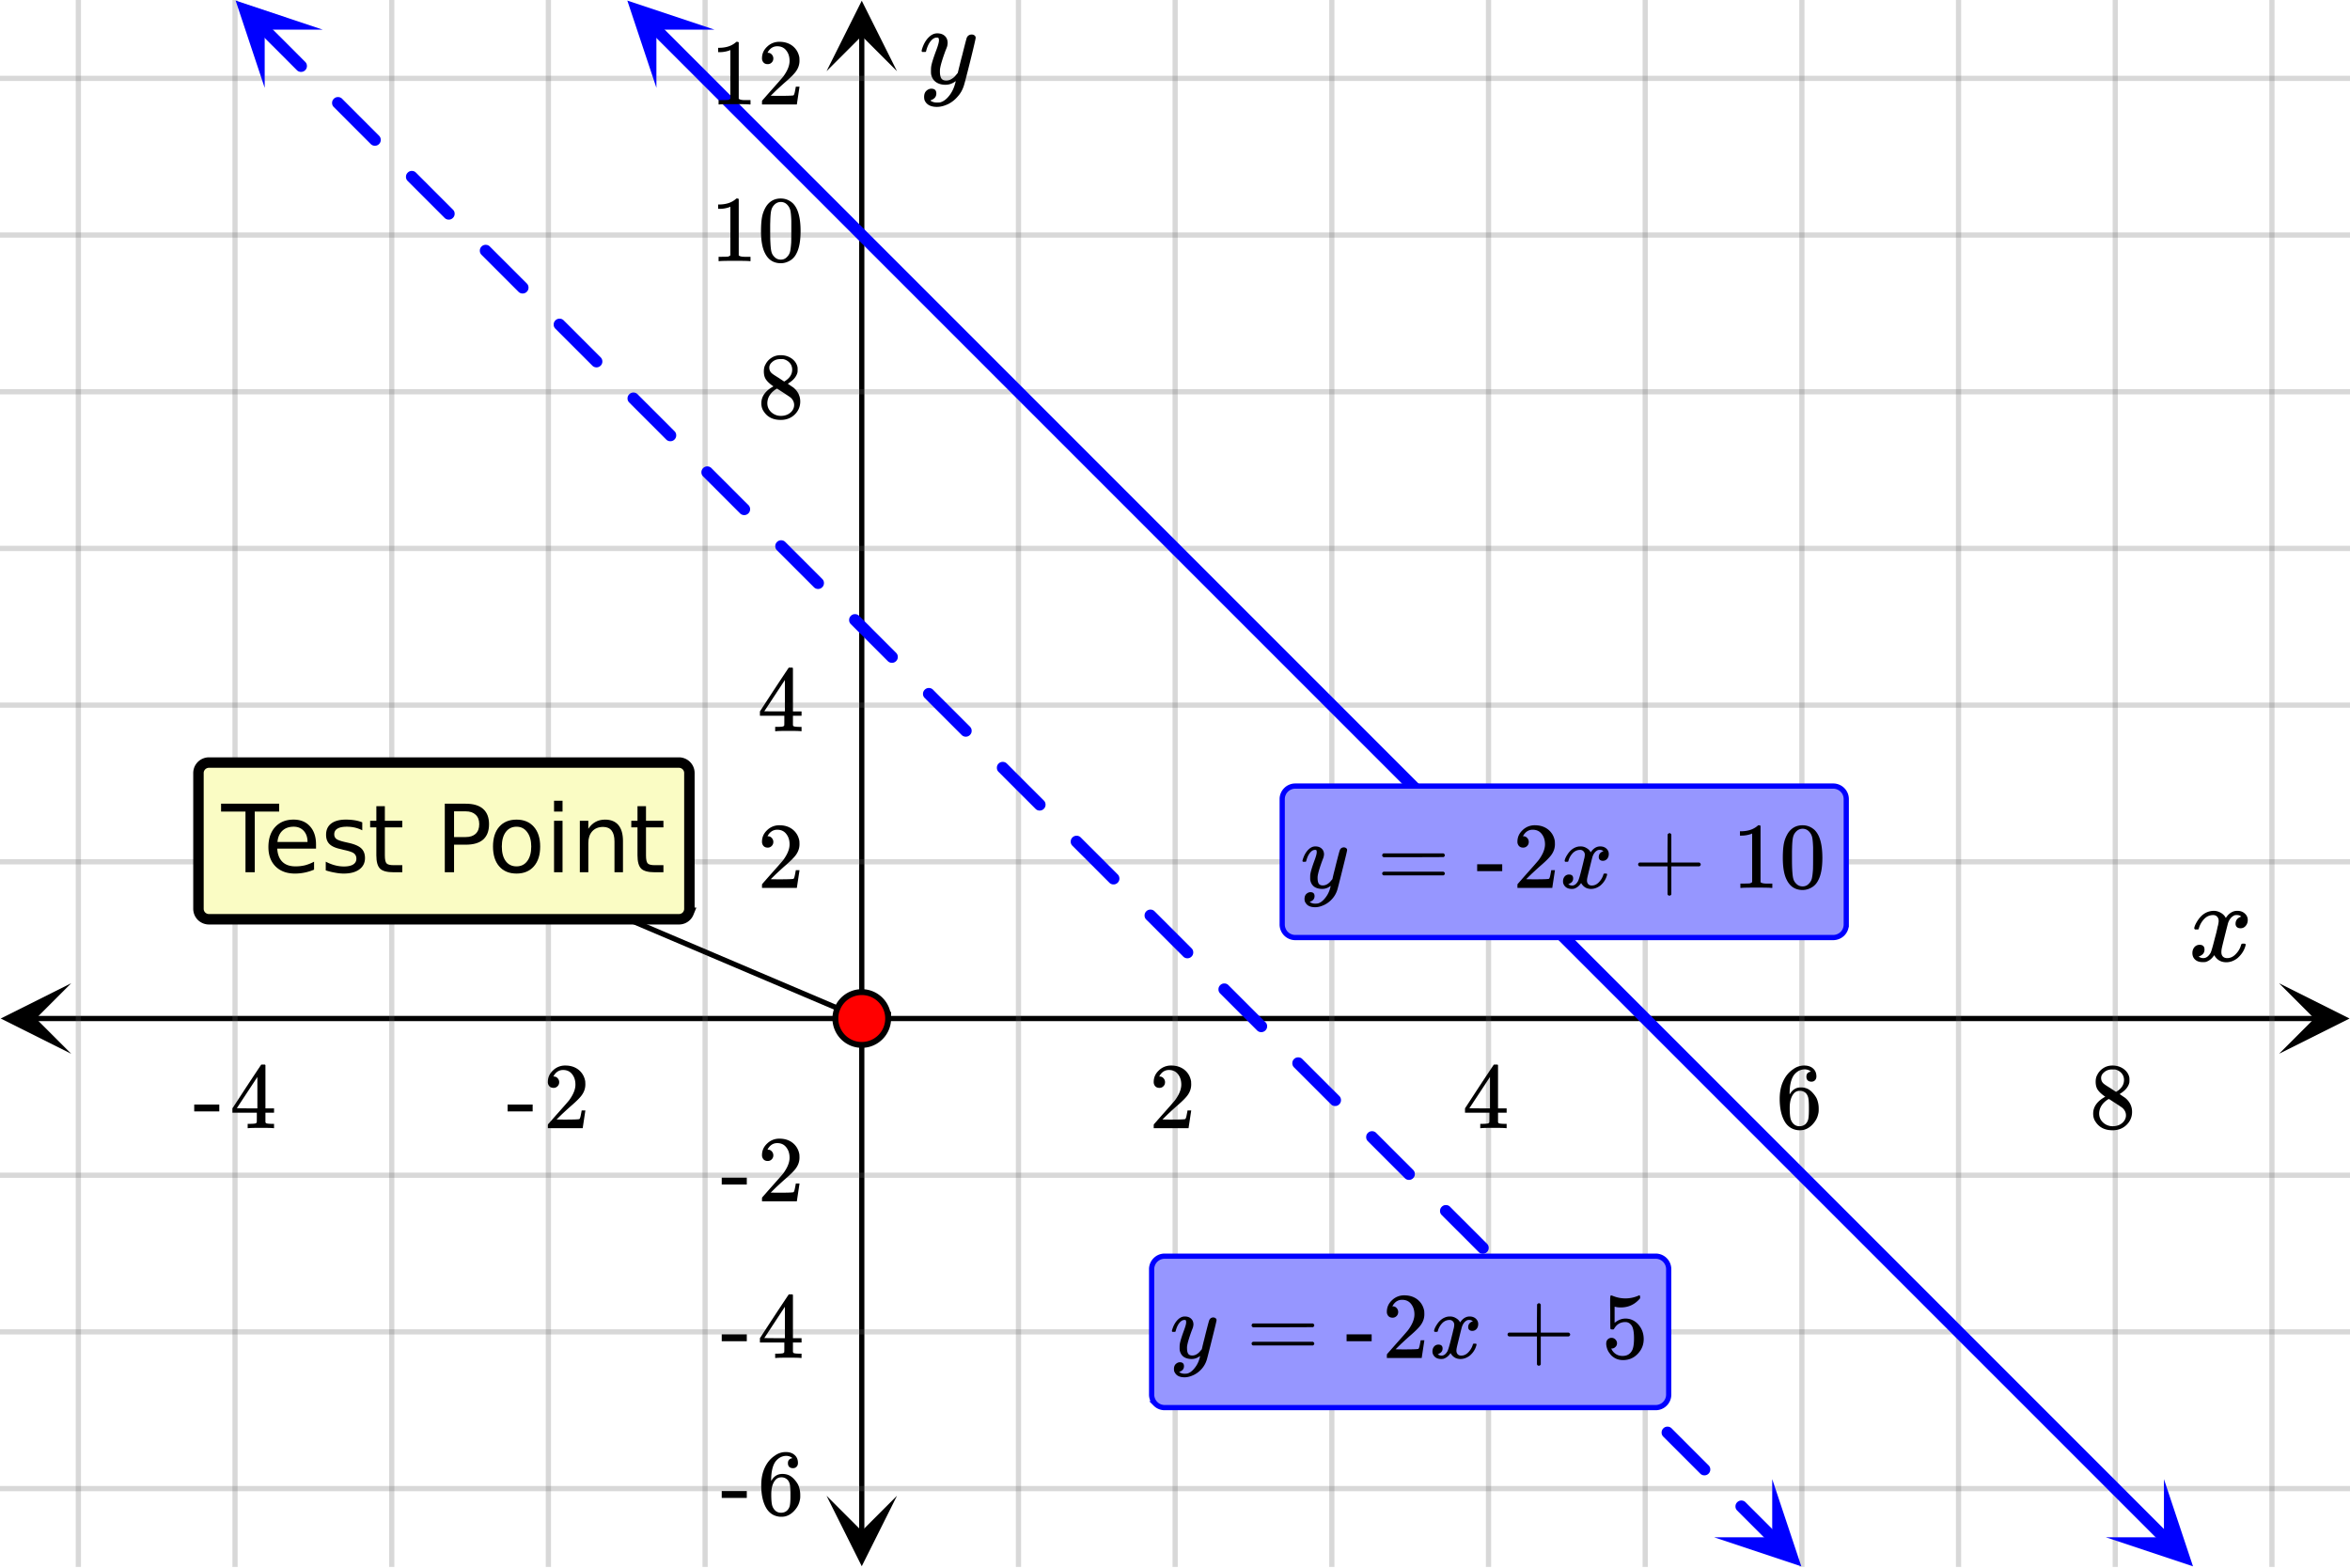<svg xmlns="http://www.w3.org/2000/svg" xmlns:xlink="http://www.w3.org/1999/xlink" width="449.28" height="299.84" viewBox="0 0 336.96 224.88"><defs><symbol overflow="visible" id="p"><path d="M.953-4.531c-.074-.063-.11-.125-.11-.188.04-.289.212-.664.516-1.125.508-.77 1.149-1.21 1.922-1.328.145-.02.258-.031.344-.031.375 0 .723.101 1.047.297.32.187.55.43.687.718a3.71 3.71 0 0 0 .266-.343c.406-.446.867-.672 1.39-.672.446 0 .805.133 1.079.39.281.25.422.56.422.922 0 .336-.102.618-.297.844a.916.916 0 0 1-.75.344c-.211 0-.383-.055-.516-.172a.636.636 0 0 1-.187-.469c0-.5.27-.843.812-1.031a.921.921 0 0 0-.172-.125c-.105-.063-.261-.094-.468-.094-.149 0-.25.012-.313.032-.418.18-.727.539-.922 1.078-.031.093-.187.703-.469 1.828-.28 1.125-.433 1.758-.453 1.89a2.74 2.74 0 0 0-.047.5c0 .262.07.47.22.625.155.149.359.22.609.22.457 0 .867-.192 1.234-.579.375-.383.625-.813.75-1.281.039-.114.078-.176.11-.188.03-.02.113-.031.25-.031.206 0 .312.047.312.14 0 .012-.012.07-.031.172-.188.68-.57 1.266-1.141 1.766-.512.399-1.047.594-1.61.594-.761 0-1.34-.336-1.734-1.016-.312.492-.715.813-1.203.969-.105.02-.246.031-.422.031C1.441.156.992-.062.734-.5a1.316 1.316 0 0 1-.156-.656c0-.32.094-.598.281-.828a.95.95 0 0 1 .75-.344c.47 0 .704.23.704.687 0 .399-.188.688-.563.875l-.094.047-.078.031a.123.123 0 0 1-.047.016l-.047.016c0 .031.082.086.25.156.125.055.266.078.422.078.383 0 .723-.242 1.016-.734.113-.196.32-.907.625-2.125.07-.25.144-.524.219-.828.07-.301.125-.536.156-.704.039-.164.066-.265.078-.296.063-.29.094-.5.094-.625 0-.27-.074-.477-.219-.625-.137-.157-.328-.235-.578-.235-.492 0-.918.188-1.281.563a3.171 3.171 0 0 0-.75 1.297c-.024.105-.047.168-.079.187-.023.012-.109.016-.265.016zm0 0"/></symbol><symbol overflow="visible" id="v"><path d="M7.531-7.031c.157 0 .285.043.39.125a.41.41 0 0 1 .173.343c0 .137-.266 1.278-.797 3.422-.531 2.137-.84 3.305-.922 3.516a4.073 4.073 0 0 1-.844 1.469 4.38 4.38 0 0 1-1.343 1.078c-.586.281-1.133.422-1.641.422-.824 0-1.387-.262-1.688-.781-.105-.157-.156-.376-.156-.657 0-.367.102-.652.313-.86.226-.21.468-.312.718-.312.477 0 .72.227.72.688 0 .394-.196.687-.579.875-.023.008-.047.02-.078.031-.031.02-.059.035-.078.047-.024.008-.043.016-.063.016l-.047.03c.032.063.145.13.344.204.176.063.352.094.531.094h.125c.188 0 .329-.012.422-.031.414-.118.805-.391 1.172-.829.375-.437.66-.96.86-1.562.113-.363.171-.578.171-.64 0-.009-.011-.005-.03.015a.546.546 0 0 0-.095.062c-.406.29-.855.438-1.343.438-.555 0-1.012-.133-1.375-.39-.356-.259-.586-.634-.688-1.126a4.332 4.332 0 0 1-.016-.5c0-.258.008-.46.032-.61.07-.456.32-1.253.75-2.39.238-.644.36-1.093.36-1.343A.756.756 0 0 0 2.78-6.5c-.031-.063-.094-.094-.187-.094h-.078c-.25 0-.493.117-.72.344-.355.355-.62.875-.796 1.563 0 .011-.008.03-.016.062a.22.22 0 0 1-.03.063l-.032.015C.91-4.535.89-4.53.859-4.53H.437c-.062-.063-.093-.11-.093-.14 0-.04.015-.118.047-.235.226-.758.57-1.352 1.03-1.782.364-.343.75-.515 1.157-.515.457 0 .82.125 1.094.375.27.25.406.594.406 1.031-.023.211-.039.324-.047.344 0 .074-.086.308-.25.703-.449 1.21-.715 2.094-.797 2.656a3.234 3.234 0 0 0-.015.375c0 .418.062.735.187.953.133.22.375.329.719.329.25 0 .484-.063.703-.188.227-.133.399-.266.516-.39.113-.126.258-.298.437-.516 0-.008.024-.117.078-.328.051-.22.13-.536.235-.954.101-.425.207-.832.312-1.218.407-1.625.63-2.477.672-2.563a.735.735 0 0 1 .703-.437zm0 0"/></symbol><symbol overflow="visible" id="q"><path d="M1.484-5.781c-.25 0-.449-.078-.593-.235a.872.872 0 0 1-.22-.609c0-.645.243-1.195.735-1.656a2.46 2.46 0 0 1 1.766-.703c.77 0 1.41.21 1.922.625.508.418.82.964.937 1.64.008.168.016.32.016.453 0 .524-.156 1.012-.469 1.47-.25.374-.758.89-1.516 1.546-.324.281-.777.695-1.359 1.234l-.781.766 1.016.016c1.414 0 2.164-.024 2.25-.079.039-.007.085-.101.14-.28.031-.095.094-.4.188-.923v-.03h.53v.03l-.374 2.47V0h-5v-.25c0-.188.008-.29.031-.313.008-.007.383-.437 1.125-1.28.977-1.095 1.61-1.813 1.89-2.157.602-.82.907-1.57.907-2.25 0-.594-.156-1.086-.469-1.484-.312-.407-.746-.61-1.297-.61-.523 0-.945.235-1.265.703-.024.032-.047.079-.078.141a.274.274 0 0 0-.047.078c0 .012.02.016.062.016a.68.68 0 0 1 .547.25.801.801 0 0 1 .219.562c0 .23-.078.422-.235.578a.76.76 0 0 1-.578.235zm0 0"/></symbol><symbol overflow="visible" id="r"><path d="M6.234 0c-.125-.031-.71-.047-1.75-.047-1.074 0-1.671.016-1.796.047h-.126v-.625h.422c.383-.008.618-.031.704-.063a.286.286 0 0 0 .171-.14c.008-.008.016-.25.016-.719v-.672h-3.5v-.625l2.031-3.11A431.58 431.58 0 0 1 4.5-9.108c.02-.008.113-.016.281-.016h.25l.078.078v6.203h1.235v.625H5.109V-.89a.25.25 0 0 0 .079.157c.07.062.328.101.765.109h.39V0zm-2.28-2.844v-4.5L1-2.859l1.469.015zm0 0"/></symbol><symbol overflow="visible" id="s"><path d="M5.031-8.11c-.199-.195-.48-.304-.843-.328-.625 0-1.153.274-1.579.813-.418.586-.625 1.492-.625 2.719L2-4.86l.11-.172c.363-.54.859-.813 1.484-.813.414 0 .781.09 1.094.266a2.6 2.6 0 0 1 .64.547c.219.242.395.492.531.75.196.449.297.933.297 1.453v.234c0 .211-.027.403-.078.578-.105.532-.383 1.032-.828 1.5-.387.407-.82.66-1.297.766a2.688 2.688 0 0 1-.547.047c-.168 0-.32-.016-.453-.047-.668-.125-1.2-.484-1.594-1.078C.83-1.66.563-2.79.563-4.218c0-.97.171-1.817.515-2.548.344-.726.82-1.296 1.438-1.703a2.62 2.62 0 0 1 1.562-.515c.531 0 .953.14 1.266.421.32.282.484.665.484 1.141 0 .23-.07.414-.203.547-.125.137-.297.203-.516.203-.218 0-.398-.062-.53-.187-.126-.125-.188-.301-.188-.532 0-.406.21-.644.64-.718zm-.593 3.235a1.18 1.18 0 0 0-.97-.484c-.335 0-.605.105-.812.312C2.22-4.597 2-3.883 2-2.907c0 .794.05 1.345.156 1.657.094.273.242.5.453.688.22.187.477.28.782.28.457 0 .804-.171 1.046-.515.133-.187.22-.41.25-.672.04-.258.063-.64.063-1.14v-.422c0-.508-.023-.895-.063-1.156a1.566 1.566 0 0 0-.25-.688zm0 0"/></symbol><symbol overflow="visible" id="t"><path d="M2.313-4.516c-.438-.289-.778-.593-1.016-.906-.242-.312-.36-.723-.36-1.234 0-.383.07-.707.22-.969.195-.406.488-.734.874-.984.383-.25.82-.375 1.313-.375.613 0 1.144.164 1.594.484.445.324.722.734.828 1.234.007.055.015.164.015.329 0 .199-.008.328-.015.39-.137.594-.547 1.11-1.235 1.547l-.156.11c.5.343.758.523.781.53.664.544 1 1.215 1 2.016 0 .73-.265 1.356-.797 1.875-.53.508-1.199.766-2 .766C2.254.297 1.441-.11.922-.922c-.23-.32-.344-.71-.344-1.172 0-.976.578-1.785 1.735-2.422zM5-6.922c0-.383-.125-.71-.375-.984a1.69 1.69 0 0 0-.922-.516h-.437c-.48 0-.883.164-1.204.485-.23.21-.343.453-.343.734 0 .387.164.695.5.922.039.043.328.23.86.562l.78.516c.008-.008.067-.047.172-.11a2.95 2.95 0 0 0 .25-.187C4.758-5.883 5-6.36 5-6.922zM1.437-2.109c0 .523.192.96.579 1.312a2.01 2.01 0 0 0 1.359.516c.363 0 .695-.07 1-.219.3-.156.531-.36.688-.61.144-.226.218-.472.218-.734 0-.383-.156-.726-.468-1.031-.075-.07-.45-.328-1.125-.766l-.407-.265C3.133-4 3.02-4.07 2.937-4.125l-.109-.063-.156.079c-.563.367-.938.812-1.125 1.343-.074.243-.11.461-.11.657zm0 0"/></symbol><symbol overflow="visible" id="u"><path d="M.14-2.406v-.985h3.594v.985zm0 0"/></symbol><symbol overflow="visible" id="w"><path d="M5.61 0c-.157-.031-.872-.047-2.141-.047C2.207-.047 1.5-.03 1.344 0h-.157v-.625h.344c.52 0 .86-.008 1.016-.031.07-.008.18-.067.328-.172v-6.969c-.023 0-.059.016-.11.047a4.134 4.134 0 0 1-1.39.25h-.25v-.625h.25c.758-.02 1.39-.188 1.89-.5a2.46 2.46 0 0 0 .422-.313c.008-.03.063-.046.157-.046a.36.36 0 0 1 .234.078v8.078c.133.137.43.203.89.203h.798V0zm0 0"/></symbol><symbol overflow="visible" id="x"><path d="M1.297-7.89c.5-.727 1.187-1.094 2.062-1.094.657 0 1.227.226 1.72.671.25.243.456.547.624.922.332.75.5 1.778.5 3.079 0 1.398-.195 2.46-.578 3.187-.25.523-.621.902-1.11 1.14a2.534 2.534 0 0 1-1.14.282c-1.031 0-1.79-.473-2.266-1.422-.386-.727-.578-1.79-.578-3.188 0-.832.051-1.519.156-2.062a4.48 4.48 0 0 1 .61-1.516zm3.031-.157a1.24 1.24 0 0 0-.953-.437c-.375 0-.7.148-.969.437-.199.211-.336.465-.406.766-.074.293-.121.797-.14 1.515 0 .063-.008.246-.016.547v.735c0 .855.008 1.453.031 1.796.031.637.082 1.09.156 1.36.07.273.207.508.406.703.25.273.563.406.938.406.363 0 .664-.133.906-.406.196-.195.332-.43.407-.703.07-.27.128-.723.171-1.36.008-.343.016-.94.016-1.796v-.735-.547c-.023-.718-.07-1.222-.14-1.515-.075-.301-.212-.555-.407-.766zm0 0"/></symbol><symbol overflow="visible" id="z"><path d="M.75-4.672c0-.125.063-.219.188-.281H9.53c.133.062.203.156.203.281 0 .094-.062.18-.187.25l-4.281.016H.969C.82-4.457.75-4.546.75-4.672zm0 2.61c0-.133.07-.223.219-.266h8.578a.249.249 0 0 0 .062.047l.063.047c.02.011.035.039.047.078.008.031.015.062.015.094 0 .117-.07.203-.203.265H.937C.813-1.859.75-1.945.75-2.063zm0 0"/></symbol><symbol overflow="visible" id="B"><path d="M.938-3.094C.813-3.164.75-3.258.75-3.375c0-.113.063-.203.188-.266h4.03v-2.015l.016-2.032c.094-.113.18-.171.266-.171.113 0 .203.07.266.203v4.015H9.53c.133.075.203.168.203.282 0 .105-.07.195-.203.265H5.516V.922c-.063.125-.157.187-.282.187-.117 0-.203-.062-.265-.187v-4.016zm0 0"/></symbol><symbol overflow="visible" id="C"><path d="M1.438-2.89a.72.72 0 0 1 .546.234.72.72 0 0 1 .235.547c0 .21-.078.386-.235.53a.73.73 0 0 1-.515.22h-.094l.047.062c.133.293.336.531.61.719.28.187.609.281.984.281.644 0 1.101-.27 1.375-.812.175-.332.265-.907.265-1.72 0-.925-.125-1.55-.375-1.874-.23-.3-.515-.453-.86-.453-.698 0-1.23.308-1.593.922a.312.312 0 0 1-.094.125.761.761 0 0 1-.203.015c-.148 0-.23-.031-.25-.093-.023-.032-.031-.817-.031-2.36 0-.258-.008-.57-.016-.937v-.72c0-.5.032-.75.094-.75a.047.047 0 0 1 .047-.03l.25.078a4.646 4.646 0 0 0 3.625-.016.402.402 0 0 1 .172-.062c.07 0 .11.086.11.25v.171C4.8-7.686 3.878-7.25 2.765-7.25c-.282 0-.532-.023-.75-.078l-.141-.031v2.312c.508-.406 1.035-.61 1.578-.61.164 0 .348.024.547.063.602.157 1.094.5 1.469 1.032.383.523.578 1.14.578 1.859 0 .812-.29 1.515-.86 2.11-.562.593-1.261.89-2.093.89C2.52.297 2.035.14 1.64-.172a1.618 1.618 0 0 1-.438-.453C.93-.945.758-1.348.687-1.828c0-.02-.007-.055-.015-.11v-.14c0-.25.07-.445.219-.594a.745.745 0 0 1 .546-.219zm0 0"/></symbol><symbol overflow="visible" id="y"><path d="M6.234-5.813c.125 0 .227.04.313.11.094.062.14.152.14.266 0 .117-.226 1.058-.671 2.828C5.578-.836 5.328.133 5.266.312a3.459 3.459 0 0 1-.688 1.22 3.641 3.641 0 0 1-1.11.874c-.491.239-.945.36-1.359.36-.687 0-1.152-.22-1.39-.657-.094-.125-.14-.304-.14-.53 0-.306.085-.544.265-.72.187-.168.379-.25.578-.25.394 0 .594.188.594.563 0 .332-.157.578-.47.734a.298.298 0 0 1-.062.032.295.295 0 0 0-.078.03c-.011.009-.023.016-.031.016L1.328 2c.031.05.129.11.297.172.133.05.273.078.422.078h.11c.155 0 .273-.012.359-.031.332-.094.648-.324.953-.688A3.69 3.69 0 0 0 4.188.25c.093-.3.14-.477.14-.531 0-.008-.012-.004-.031.015a.358.358 0 0 1-.078.047c-.336.239-.703.36-1.11.36-.46 0-.84-.106-1.14-.313-.293-.219-.48-.531-.563-.937a2.932 2.932 0 0 1-.015-.407c0-.218.007-.382.03-.5.063-.394.266-1.054.61-1.984.196-.531.297-.898.297-1.11a.838.838 0 0 0-.031-.265c-.024-.05-.074-.078-.156-.078h-.063c-.21 0-.406.094-.594.281-.293.293-.511.727-.656 1.297 0 .012-.008.027-.015.047a.188.188 0 0 1-.032.047l-.015.015c-.012.012-.028.016-.047.016h-.36C.305-3.8.281-3.836.281-3.86a.97.97 0 0 1 .047-.203c.188-.625.469-1.113.844-1.468.3-.282.617-.422.953-.422.383 0 .688.105.906.312.227.2.344.485.344.86-.023.168-.04.261-.047.281 0 .055-.07.246-.203.578-.367 1-.586 1.735-.656 2.203a1.857 1.857 0 0 0-.016.297c0 .344.05.61.156.797.114.18.313.266.594.266.207 0 .406-.051.594-.157a1.84 1.84 0 0 0 .422-.328c.093-.101.21-.242.36-.422a32.833 32.833 0 0 1 .25-1.063c.093-.35.175-.687.25-1 .343-1.35.534-2.062.577-2.124a.592.592 0 0 1 .578-.36zm0 0"/></symbol><symbol overflow="visible" id="A"><path d="M.781-3.75C.727-3.8.703-3.848.703-3.89c.031-.25.172-.563.422-.938.414-.633.941-1.004 1.578-1.11.133-.007.235-.015.297-.015.313 0 .598.086.86.25.269.156.46.355.578.594.113-.157.187-.25.218-.282.332-.375.711-.562 1.14-.562.364 0 .661.105.891.312.227.211.344.465.344.766 0 .281-.078.516-.234.703a.776.776 0 0 1-.625.281.64.64 0 0 1-.422-.14.521.521 0 0 1-.156-.39c0-.415.222-.696.672-.845a.58.58 0 0 0-.141-.093.705.705 0 0 0-.39-.094.91.91 0 0 0-.266.031c-.336.149-.586.445-.75.89-.032.075-.164.579-.39 1.516-.231.93-.356 1.45-.376 1.563a1.827 1.827 0 0 0-.047.406c0 .211.063.383.188.516.125.125.289.187.5.187.383 0 .726-.16 1.031-.484.3-.32.508-.676.625-1.063.02-.082.04-.129.063-.14.03-.02.109-.031.234-.031.164 0 .25.039.25.109 0 .012-.012.058-.031.14-.149.563-.461 1.055-.938 1.47-.43.323-.875.484-1.344.484-.625 0-1.101-.282-1.421-.844-.262.406-.594.68-1 .812-.086.02-.2.032-.344.032-.524 0-.89-.188-1.11-.563a.953.953 0 0 1-.14-.531c0-.27.078-.5.234-.688a.798.798 0 0 1 .625-.28c.395 0 .594.187.594.562 0 .336-.164.574-.484.718a.359.359 0 0 1-.063.047l-.078.031c-.012.012-.024.016-.031.016h-.032c0 .031.063.074.188.125a.817.817 0 0 0 .36.078c.32 0 .597-.203.827-.61.102-.163.282-.75.532-1.75.05-.206.109-.437.171-.687.063-.257.11-.457.141-.593.031-.133.05-.211.063-.235a2.86 2.86 0 0 0 .078-.531.678.678 0 0 0-.188-.5.613.613 0 0 0-.484-.203c-.406 0-.762.156-1.063.469a2.562 2.562 0 0 0-.609 1.078c-.012.074-.031.12-.063.14a.752.752 0 0 1-.218.016zm0 0"/></symbol><symbol overflow="visible" id="D"><path d="M-.047-9.828h8.328v1.125h-3.5V0H3.453v-8.703h-3.5zm0 0"/></symbol><symbol overflow="visible" id="E"><path d="M7.578-3.984v.593H2.016c.05.836.3 1.47.75 1.907.445.43 1.07.64 1.875.64.468 0 .921-.05 1.359-.156a5.827 5.827 0 0 0 1.297-.516v1.141a6.956 6.956 0 0 1-2.734.563C3.394.188 2.469-.149 1.78-.829 1.094-1.516.75-2.441.75-3.61c0-1.207.32-2.164.969-2.875.656-.707 1.535-1.063 2.64-1.063.989 0 1.77.32 2.344.953.582.637.875 1.508.875 2.61zm-1.219-.36c0-.664-.183-1.195-.546-1.593-.368-.395-.844-.594-1.438-.594-.68 0-1.219.195-1.625.578-.406.387-.64.922-.703 1.61zm0 0"/></symbol><symbol overflow="visible" id="F"><path d="M5.969-7.156v1.14a4.708 4.708 0 0 0-1.063-.39 5.208 5.208 0 0 0-1.14-.125c-.606 0-1.059.093-1.36.281-.304.18-.453.45-.453.813 0 .28.102.507.313.671.218.157.656.309 1.312.454l.406.093c.864.188 1.473.45 1.829.782.363.335.546.804.546 1.406 0 .687-.273 1.23-.812 1.625-.543.398-1.29.594-2.234.594-.399 0-.81-.043-1.235-.126-.43-.07-.875-.18-1.344-.328v-1.25c.446.23.883.403 1.313.516.437.117.867.172 1.297.172.57 0 1.008-.094 1.312-.281.313-.196.469-.473.469-.829 0-.332-.117-.585-.344-.765-.218-.176-.703-.344-1.453-.5l-.422-.11c-.75-.156-1.293-.394-1.625-.718-.336-.32-.5-.77-.5-1.344 0-.695.242-1.234.735-1.61.5-.374 1.195-.562 2.093-.562.446 0 .868.031 1.266.094.395.062.758.164 1.094.297zm0 0"/></symbol><symbol overflow="visible" id="G"><path d="M2.469-9.469v2.094h2.5v.938h-2.5v4.015c0 .594.082.98.25 1.156.164.168.5.25 1 .25h1.25V0h-1.25C2.78 0 2.133-.172 1.78-.516c-.355-.351-.531-.988-.531-1.906v-4.015H.36v-.938h.89v-2.094zm0 0"/></symbol><symbol overflow="visible" id="I"><path d="M2.656-8.734v3.687h1.672c.613 0 1.086-.156 1.422-.469.344-.32.516-.78.516-1.375 0-.593-.172-1.046-.516-1.359-.336-.32-.809-.484-1.422-.484zM1.328-9.828h3c1.102 0 1.938.25 2.5.75.563.5.844 1.23.844 2.187 0 .97-.281 1.704-.844 2.204-.562.492-1.398.734-2.5.734H2.656V0H1.328zm0 0"/></symbol><symbol overflow="visible" id="J"><path d="M4.125-6.531c-.648 0-1.164.258-1.547.765-.375.512-.562 1.204-.562 2.079 0 .886.187 1.585.562 2.093.375.5.89.75 1.547.75.645 0 1.156-.25 1.531-.75.383-.508.578-1.207.578-2.093 0-.864-.195-1.551-.578-2.063-.375-.52-.886-.781-1.531-.781zm0-1.016c1.05 0 1.879.344 2.484 1.031.602.68.907 1.621.907 2.829 0 1.21-.305 2.156-.907 2.843C6.004-.156 5.176.187 4.125.187c-1.055 0-1.883-.343-2.484-1.03C1.047-1.532.75-2.478.75-3.689c0-1.207.297-2.148.89-2.828.602-.687 1.43-1.03 2.485-1.03zm0 0"/></symbol><symbol overflow="visible" id="K"><path d="M1.266-7.375h1.218V0H1.266zm0-2.875h1.218v1.547H1.266zm0 0"/></symbol><symbol overflow="visible" id="L"><path d="M7.406-4.453V0H6.188v-4.406c0-.696-.137-1.219-.407-1.563-.273-.351-.68-.531-1.218-.531-.657 0-1.18.21-1.563.625-.375.418-.563.984-.563 1.703V0H1.22v-7.375h1.218v1.14c.29-.437.633-.765 1.032-.984.394-.218.847-.328 1.36-.328.843 0 1.484.262 1.921.781.438.524.656 1.293.656 2.313zm0 0"/></symbol><clipPath id="a"><path d="M0 0h336.96v224.668H0zm0 0"/></clipPath><clipPath id="b"><path d="M.102 140.977H11V152H.102zm0 0"/></clipPath><clipPath id="c"><path d="M326.79 140.977h10.17V152h-10.17zm0 0"/></clipPath><clipPath id="d"><path d="M10 0h317v224.668H10zm0 0"/></clipPath><clipPath id="e"><path d="M118.512 214H129v10.566h-10.488zm0 0"/></clipPath><clipPath id="f"><path d="M118.512 0H129v10.21h-10.488zm0 0"/></clipPath><clipPath id="g"><path d="M0 10h336.96v204H0zm0 0"/></clipPath><clipPath id="h"><path d="M33 0h14v13H33zm0 0"/></clipPath><clipPath id="i"><path d="M37.953-4.086L56.72 14.68 37.953 33.445 19.187 14.68zm0 0"/></clipPath><clipPath id="j"><path d="M245 212h14v12.668h-14zm0 0"/></clipPath><clipPath id="k"><path d="M254.113 212.074l18.766 18.766-18.766 18.765-18.765-18.765zm0 0"/></clipPath><clipPath id="l"><path d="M89 0h14v13H89zm0 0"/></clipPath><clipPath id="m"><path d="M94.121-4.086l18.766 18.766L94.12 33.445 75.355 14.68zm0 0"/></clipPath><clipPath id="n"><path d="M301 212h14v12.668h-14zm0 0"/></clipPath><clipPath id="o"><path d="M310.281 212.074l18.766 18.766-18.766 18.765-18.765-18.765zm0 0"/></clipPath></defs><g clip-path="url(#a)" fill="#fff"><path d="M0 0h337v224.668H0zm0 0"/><path d="M0 0h337v224.668H0zm0 0"/></g><path d="M5.055 146.035h326.89" fill="none" stroke="#000" stroke-width=".749"/><g clip-path="url(#b)"><path d="M10.21 140.977L.103 146.035l10.109 5.055-5.055-5.055zm0 0"/></g><g clip-path="url(#c)"><path d="M326.79 140.977l10.108 5.058-10.109 5.055 5.055-5.055zm0 0"/></g><g clip-path="url(#d)"><path d="M146.035 0v224.668M168.5 0v224.668M190.965 0v224.668M213.434 0v224.668M235.898 0v224.668M258.368 0v224.668M280.831 0v224.668M303.301 0v224.668M325.766 0v224.668M101.102 0v224.668M78.632 0v224.668M56.169 0v224.668M33.699 0v224.668M11.234 0v224.668" fill="none" stroke-linecap="round" stroke-linejoin="round" stroke="#666" stroke-opacity=".251" stroke-width=".749"/></g><path d="M123.566 219.613V5.055" fill="none" stroke="#000" stroke-width=".749"/><g clip-path="url(#e)"><path d="M118.512 214.457l5.054 10.11 5.055-10.11-5.055 5.055zm0 0"/></g><g clip-path="url(#f)"><path d="M118.512 10.21L123.566.103l5.055 10.109-5.055-5.055zm0 0"/></g><g clip-path="url(#g)"><path d="M0 123.566h337M0 101.102h337M0 78.632h337M0 56.169h337M0 33.699h337M0 11.234h337M0 168.5h337M0 190.965h337M0 213.434h337" fill="none" stroke-linecap="round" stroke-linejoin="round" stroke="#666" stroke-opacity=".251" stroke-width=".749"/></g><path d="M38.465 3.574l1.453 1.453 1.453 1.45 1.45 1.453.94.941a.811.811 0 0 1 .247.594.814.814 0 0 1-.246.598.814.814 0 0 1-.598.246.811.811 0 0 1-.594-.246l-.941-.942-1.45-1.453-1.452-1.45-1.454-1.452a.811.811 0 0 1-.246-.594c0-.234.082-.434.246-.598a.814.814 0 0 1 .598-.246c.23 0 .43.082.594.246zm10.594 10.59l1.023 1.024 1.45 1.453 2.82 2.82a.811.811 0 0 1 .246.594.814.814 0 0 1-.246.597.811.811 0 0 1-.594.246.814.814 0 0 1-.598-.246l-2.82-2.82-1.45-1.453-1.023-1.024a.8.8 0 0 1-.25-.593c0-.235.082-.434.25-.598a.805.805 0 0 1 .594-.246.82.82 0 0 1 .598.246zm10.59 10.594l5.292 5.293c.168.164.25.363.25.597a.8.8 0 0 1-.25.594.811.811 0 0 1-.593.246.82.82 0 0 1-.598-.246l-5.293-5.293a.82.82 0 0 1-.246-.597c0-.23.082-.43.246-.594a.8.8 0 0 1 .594-.25c.234 0 .433.082.597.25zm10.59 10.59l4.523 4.523.773.77a.82.82 0 0 1 .246.597.82.82 0 0 1-.246.598.814.814 0 0 1-.597.246.811.811 0 0 1-.594-.246l-5.297-5.297a.814.814 0 0 1-.246-.598c0-.23.082-.43.246-.593a.814.814 0 0 1 .598-.246c.23 0 .43.082.593.246zm10.59 10.59l1.194 1.19 1.45 1.454 2.652 2.652a.811.811 0 0 1 .246.594.814.814 0 0 1-.246.598.814.814 0 0 1-.598.246.811.811 0 0 1-.593-.246l-5.297-5.297a.811.811 0 0 1-.246-.594c0-.234.082-.433.246-.597a.814.814 0 0 1 .597-.247c.23 0 .43.082.594.246zm10.593 10.59l.762.765 1.453 1.453 1.453 1.45 1.45 1.452.175.176a.814.814 0 0 1 .246.598c0 .23-.082.43-.246.594a.811.811 0 0 1-.594.246.814.814 0 0 1-.598-.246l-.175-.176-1.45-1.453-1.453-1.45-1.453-1.453-.762-.765a.8.8 0 0 1-.25-.594c0-.234.082-.43.25-.598a.811.811 0 0 1 .594-.246.82.82 0 0 1 .598.246zm10.59 10.593l.336.336 1.453 1.45 1.449 1.452 1.453 1.454.606.601a.814.814 0 0 1 .246.598c0 .23-.082.43-.246.593a.82.82 0 0 1-.598.247.82.82 0 0 1-.598-.247l-2.054-2.054-1.45-1.453-1.453-1.45-.336-.335a.814.814 0 0 1-.246-.598c0-.23.082-.43.246-.594a.815.815 0 0 1 .594-.25c.234 0 .434.086.598.25zm10.59 10.59l2.812 2.812 1.453 1.45 1.031 1.035a.811.811 0 0 1 .247.594.82.82 0 0 1-.247.597.814.814 0 0 1-.597.246.811.811 0 0 1-.594-.246l-5.297-5.297a.814.814 0 0 1-.246-.597c0-.23.082-.43.246-.594a.814.814 0 0 1 .598-.246c.23 0 .43.082.594.246zm10.59 10.59l5.296 5.297a.811.811 0 0 1 .246.593.814.814 0 0 1-.246.598.814.814 0 0 1-.597.246.811.811 0 0 1-.594-.246L122 89.492a.811.811 0 0 1-.246-.594c0-.234.082-.433.246-.597a.82.82 0 0 1 .598-.246c.23 0 .43.082.593.246zm10.593 10.59l.504.507 4.79 4.79a.814.814 0 0 1 .245.597c0 .23-.082.43-.246.594a.811.811 0 0 1-.594.246.814.814 0 0 1-.597-.246l-4.79-4.79-.503-.507a.809.809 0 0 1-.25-.594c0-.234.086-.43.25-.597a.811.811 0 0 1 .594-.246c.234 0 .433.082.597.246zm10.59 10.593l.078.075 1.45 1.453 1.452 1.453 1.454 1.45.863.862a.814.814 0 0 1 .246.598c0 .23-.082.43-.246.594a.809.809 0 0 1-.598.25.8.8 0 0 1-.594-.25l-.863-.864-1.453-1.449-1.453-1.453-1.45-1.453-.077-.074a.814.814 0 0 1-.246-.598c0-.23.082-.43.246-.594a.811.811 0 0 1 .593-.246c.235 0 .434.082.598.246zm10.59 10.59l1.101 1.102 1.454 1.449 1.449 1.453 1.293 1.293a.811.811 0 0 1 .246.594.814.814 0 0 1-.246.597.814.814 0 0 1-.598.247.811.811 0 0 1-.594-.246l-1.293-1.293-1.449-1.454-1.453-1.449-1.102-1.101a.811.811 0 0 1-.246-.594c0-.234.082-.434.246-.598a.814.814 0 0 1 .598-.246c.23 0 .43.082.594.246zm10.59 10.59l.675.672 1.45 1.453 1.453 1.453 1.453 1.45.266.269a.811.811 0 0 1 .246.594.814.814 0 0 1-.246.597.811.811 0 0 1-.594.246.814.814 0 0 1-.598-.246l-.265-.27-1.454-1.448-1.453-1.454-1.449-1.453-.676-.672a.811.811 0 0 1-.246-.593c0-.235.082-.434.246-.598a.82.82 0 0 1 .598-.246c.234 0 .43.082.594.246zm10.593 10.594l5.293 5.293c.168.164.25.363.25.597a.8.8 0 0 1-.25.594.811.811 0 0 1-.593.246.814.814 0 0 1-.598-.246l-5.293-5.293a.82.82 0 0 1-.246-.597c0-.235.082-.43.246-.594a.8.8 0 0 1 .594-.25c.234 0 .433.082.597.25zm10.59 10.59l4.172 4.172 1.125 1.12a.82.82 0 0 1 .246.598c0 .235-.082.43-.246.594a.802.802 0 0 1-.597.25.8.8 0 0 1-.594-.25l-1.125-1.121-4.172-4.172a.814.814 0 0 1-.246-.598c0-.23.082-.43.246-.593a.814.814 0 0 1 .598-.246c.23 0 .43.082.593.246zm10.59 10.59l3.746 3.746 1.453 1.449.098.101a.811.811 0 0 1 .246.594.814.814 0 0 1-.246.598.814.814 0 0 1-.598.246.811.811 0 0 1-.593-.246l-.098-.102-1.453-1.449-3.746-3.746a.811.811 0 0 1-.246-.594c0-.234.082-.433.246-.597a.814.814 0 0 1 .597-.247c.23 0 .43.082.594.246zm10.594 10.59l.41.413 1.453 1.454 1.453 1.449 1.45 1.453.527.527a.811.811 0 0 1 .246.594.814.814 0 0 1-.246.598.811.811 0 0 1-.594.246.814.814 0 0 1-.598-.246l-.527-.528-1.45-1.453-1.452-1.45-1.453-1.452-.41-.414a.8.8 0 0 1-.25-.594c0-.234.082-.434.25-.598a.805.805 0 0 1 .593-.246.82.82 0 0 1 .598.246zm10.59 10.593l1.437 1.434 1.45 1.453 2.406 2.406c.168.164.25.363.25.598a.8.8 0 0 1-.25.593.805.805 0 0 1-.594.247.82.82 0 0 1-.598-.247l-2.406-2.406-1.45-1.453-1.437-1.434a.814.814 0 0 1-.246-.597c0-.23.082-.43.246-.594a.815.815 0 0 1 .594-.25c.234 0 .434.086.598.25zm10.59 10.59l2.46 2.46 1.454 1.45 1.382 1.387c.165.164.247.36.247.594a.82.82 0 0 1-.247.597.814.814 0 0 1-.597.246.811.811 0 0 1-.594-.246l-1.383-1.387-1.453-1.449-2.46-2.46a.814.814 0 0 1-.247-.598c0-.23.082-.43.246-.594a.814.814 0 0 1 .598-.246c.23 0 .43.082.594.246zm10.59 10.59l5.296 5.297a.811.811 0 0 1 .246.593.814.814 0 0 1-.246.598.814.814 0 0 1-.597.246.811.811 0 0 1-.594-.246l-5.297-5.297a.811.811 0 0 1-.246-.594c0-.234.082-.433.246-.597a.814.814 0 0 1 .598-.246c.23 0 .43.082.593.246zm10.593 10.59l.153.156 4.355 4.355a.811.811 0 0 1 .246.594.82.82 0 0 1-.246.598.814.814 0 0 1-.598.246.811.811 0 0 1-.593-.246l-4.356-4.356-.152-.156a.8.8 0 0 1-.25-.594c0-.234.082-.43.25-.597a.811.811 0 0 1 .594-.246c.234 0 .433.082.597.246zm0 0" fill="#00f"/><g clip-path="url(#h)"><g clip-path="url(#i)"><path d="M46.293 4.254L33.785.082l4.168 12.512v-8.34zm0 0" fill="#00f"/></g></g><g clip-path="url(#j)"><g clip-path="url(#k)"><path d="M254.113 212.074l4.172 12.508-12.512-4.168h8.34zm0 0" fill="#00f"/></g></g><path d="M94.035 4.172l1.453 1.45 1.453 1.452 1.45 1.453 1.453 1.45 1.453 1.453 1.45 1.453 1.452 1.449 37.75 37.75 1.45 1.453 1.453 1.45 1.453 1.453 1.449 1.453 1.453 1.449 1.453 1.453 1.45 1.453 1.453 1.45 1.453 1.452 1.449 1.454 1.453 1.449 1.453 1.453 1.45 1.453 1.452 1.45 1.454 1.452 1.449 1.454 1.453 1.449 37.75 37.75 1.45 1.453 1.452 1.45 1.453 1.452 1.45 1.453 1.453 1.45 1.453 1.453 1.45 1.453 1.452 1.449 1.453 1.453 1.45 1.453 1.453 1.45 1.453 1.453 1.449 1.453 1.453 1.449 37.75 37.75 1.45 1.453 1.453 1.45 1.453 1.452 1.449 1.454 1.453 1.449 1.453 1.453 1.45 1.453 1.452 1.45 1.454 1.452 1.449 1.454 1.453 1.449 1.453 1.453 1.45 1.453 1.452 1.45 1.454 1.452 1.449 1.453 1.453 1.45 23.23 23.23" fill="none" stroke-width="1.685" stroke-linecap="round" stroke-linejoin="round" stroke="#00f"/><g clip-path="url(#l)"><g clip-path="url(#m)"><path d="M102.46 4.254L89.95.082l4.171 12.512v-8.34zm0 0" fill="#00f"/></g></g><g clip-path="url(#n)"><g clip-path="url(#o)"><path d="M310.281 212.074l4.168 12.508-12.512-4.168h8.344zm0 0" fill="#00f"/></g></g><path d="M123.566 146.035l-59.91-25.465" fill="none" stroke-width=".758" stroke="#000"/><path d="M127.348 146.035a3.754 3.754 0 0 1-1.106 2.672 3.777 3.777 0 0 1-6.168-1.227 3.687 3.687 0 0 1-.289-1.445c0-.504.094-.984.29-1.449a3.768 3.768 0 0 1 3.491-2.336 3.777 3.777 0 0 1 2.676 1.11 3.76 3.76 0 0 1 1.105 2.676zm0 0" fill="red" stroke-width=".843" stroke="#000"/><use xlink:href="#p" x="313.784" y="137.796"/><use xlink:href="#q" x="164.756" y="161.76"/><use xlink:href="#r" x="209.689" y="161.76"/><use xlink:href="#s" x="254.622" y="161.76"/><use xlink:href="#t" x="299.556" y="161.76"/><use xlink:href="#u" x="72.642" y="161.76"/><use xlink:href="#q" x="77.884" y="161.76"/><use xlink:href="#u" x="27.709" y="161.76"/><use xlink:href="#r" x="32.951" y="161.76"/><use xlink:href="#v" x="131.804" y="11.982"/><use xlink:href="#q" x="108.589" y="127.311"/><use xlink:href="#r" x="108.589" y="104.844"/><use xlink:href="#t" x="108.589" y="59.911"/><use xlink:href="#w" x="101.849" y="37.444"/><use xlink:href="#x" x="108.589" y="37.444"/><use xlink:href="#w" x="101.849" y="14.978"/><use xlink:href="#q" x="108.589" y="14.978"/><use xlink:href="#u" x="103.347" y="172.244"/><use xlink:href="#q" x="108.589" y="172.244"/><use xlink:href="#u" x="103.347" y="194.711"/><use xlink:href="#r" x="108.589" y="194.711"/><use xlink:href="#u" x="103.347" y="217.178"/><use xlink:href="#s" x="108.589" y="217.178"/><path d="M165.129 199.953v-17.972a1.856 1.856 0 0 1 .55-1.324c.176-.176.376-.313.606-.407.23-.094.469-.14.719-.14h70.394a1.866 1.866 0 0 1 1.872 1.87v17.973a1.851 1.851 0 0 1-.547 1.324 1.866 1.866 0 0 1-1.324.547h-70.395c-.25 0-.488-.047-.719-.14-.23-.094-.43-.23-.605-.407a1.832 1.832 0 0 1-.407-.609 1.785 1.785 0 0 1-.144-.715zm0 0" fill="#9696ff" stroke="#00f" stroke-width=".749"/><use xlink:href="#y" x="167.751" y="194.711"/><use xlink:href="#z" x="178.715" y="194.711"/><use xlink:href="#u" x="192.944" y="194.711"/><use xlink:href="#q" x="198.186" y="194.711"/><use xlink:href="#A" x="204.926" y="194.711"/><use xlink:href="#B" x="215.411" y="194.711"/><use xlink:href="#C" x="229.64" y="194.711"/><path d="M183.852 132.555v-17.977c0-.246.046-.484.144-.715.094-.23.23-.43.406-.605.172-.176.375-.313.606-.406.23-.098.469-.145.715-.145h77.136c.25 0 .489.047.72.145.226.093.429.23.605.406.175.176.312.375.406.605.094.23.14.47.14.715v17.977a1.88 1.88 0 0 1-.546 1.324 1.908 1.908 0 0 1-1.325.547h-77.136c-.246 0-.485-.047-.715-.145a1.825 1.825 0 0 1-.606-.402 1.832 1.832 0 0 1-.406-.61 1.813 1.813 0 0 1-.144-.714zm0 0" fill="#9696ff" stroke="#00f" stroke-width=".749"/><use xlink:href="#y" x="186.473" y="127.311"/><use xlink:href="#z" x="197.438" y="127.311"/><use xlink:href="#u" x="211.666" y="127.311"/><use xlink:href="#q" x="216.909" y="127.311"/><use xlink:href="#A" x="223.649" y="127.311"/><use xlink:href="#B" x="234.133" y="127.311"/><use xlink:href="#w" x="248.362" y="127.311"/><use xlink:href="#x" x="255.102" y="127.311"/><path d="M28.383 130.309v-19.473c0-.211.039-.41.117-.602a1.574 1.574 0 0 1 .852-.851c.195-.082.394-.121.605-.121h67.398c.207 0 .41.039.602.12.195.079.363.192.512.34.148.15.261.317.34.512.082.192.12.391.12.602v19.473c0 .207-.038.406-.12.601a1.489 1.489 0 0 1-.34.508 1.574 1.574 0 0 1-.512.344 1.586 1.586 0 0 1-.602.117H29.957c-.21 0-.41-.04-.605-.117a1.6 1.6 0 0 1-.508-.344 1.558 1.558 0 0 1-.344-.508 1.601 1.601 0 0 1-.117-.601zm0 0" fill="#fafcc4"/><path d="M28.457 130.309v-19.473c0-.2.04-.39.113-.574.078-.184.188-.344.325-.485.14-.14.304-.25.488-.324.183-.078.375-.117.574-.117h67.398c.2 0 .391.039.575.117.183.074.343.184.484.324.14.141.25.301.324.485.078.183.114.375.114.574v19.473c0 .195-.036.386-.114.57a1.463 1.463 0 0 1-.324.488c-.14.14-.3.246-.484.324a1.52 1.52 0 0 1-.575.114H29.957a1.52 1.52 0 0 1-1.062-.438 1.515 1.515 0 0 1-.438-1.059zm0 0" fill="none" stroke-width="1.498" stroke="#000"/><use xlink:href="#D" x="31.746" y="125.064"/><use xlink:href="#E" x="37.737" y="125.064"/><use xlink:href="#F" x="45.975" y="125.064"/><use xlink:href="#G" x="52.715" y="125.064"/><use xlink:href="#H" x="57.957" y="125.064"/><use xlink:href="#I" x="62.45" y="125.064"/><use xlink:href="#J" x="69.939" y="125.064"/><use xlink:href="#K" x="78.177" y="125.064"/><g><use xlink:href="#L" x="81.921" y="125.064"/></g><g><use xlink:href="#G" x="90.159" y="125.064"/></g></svg>